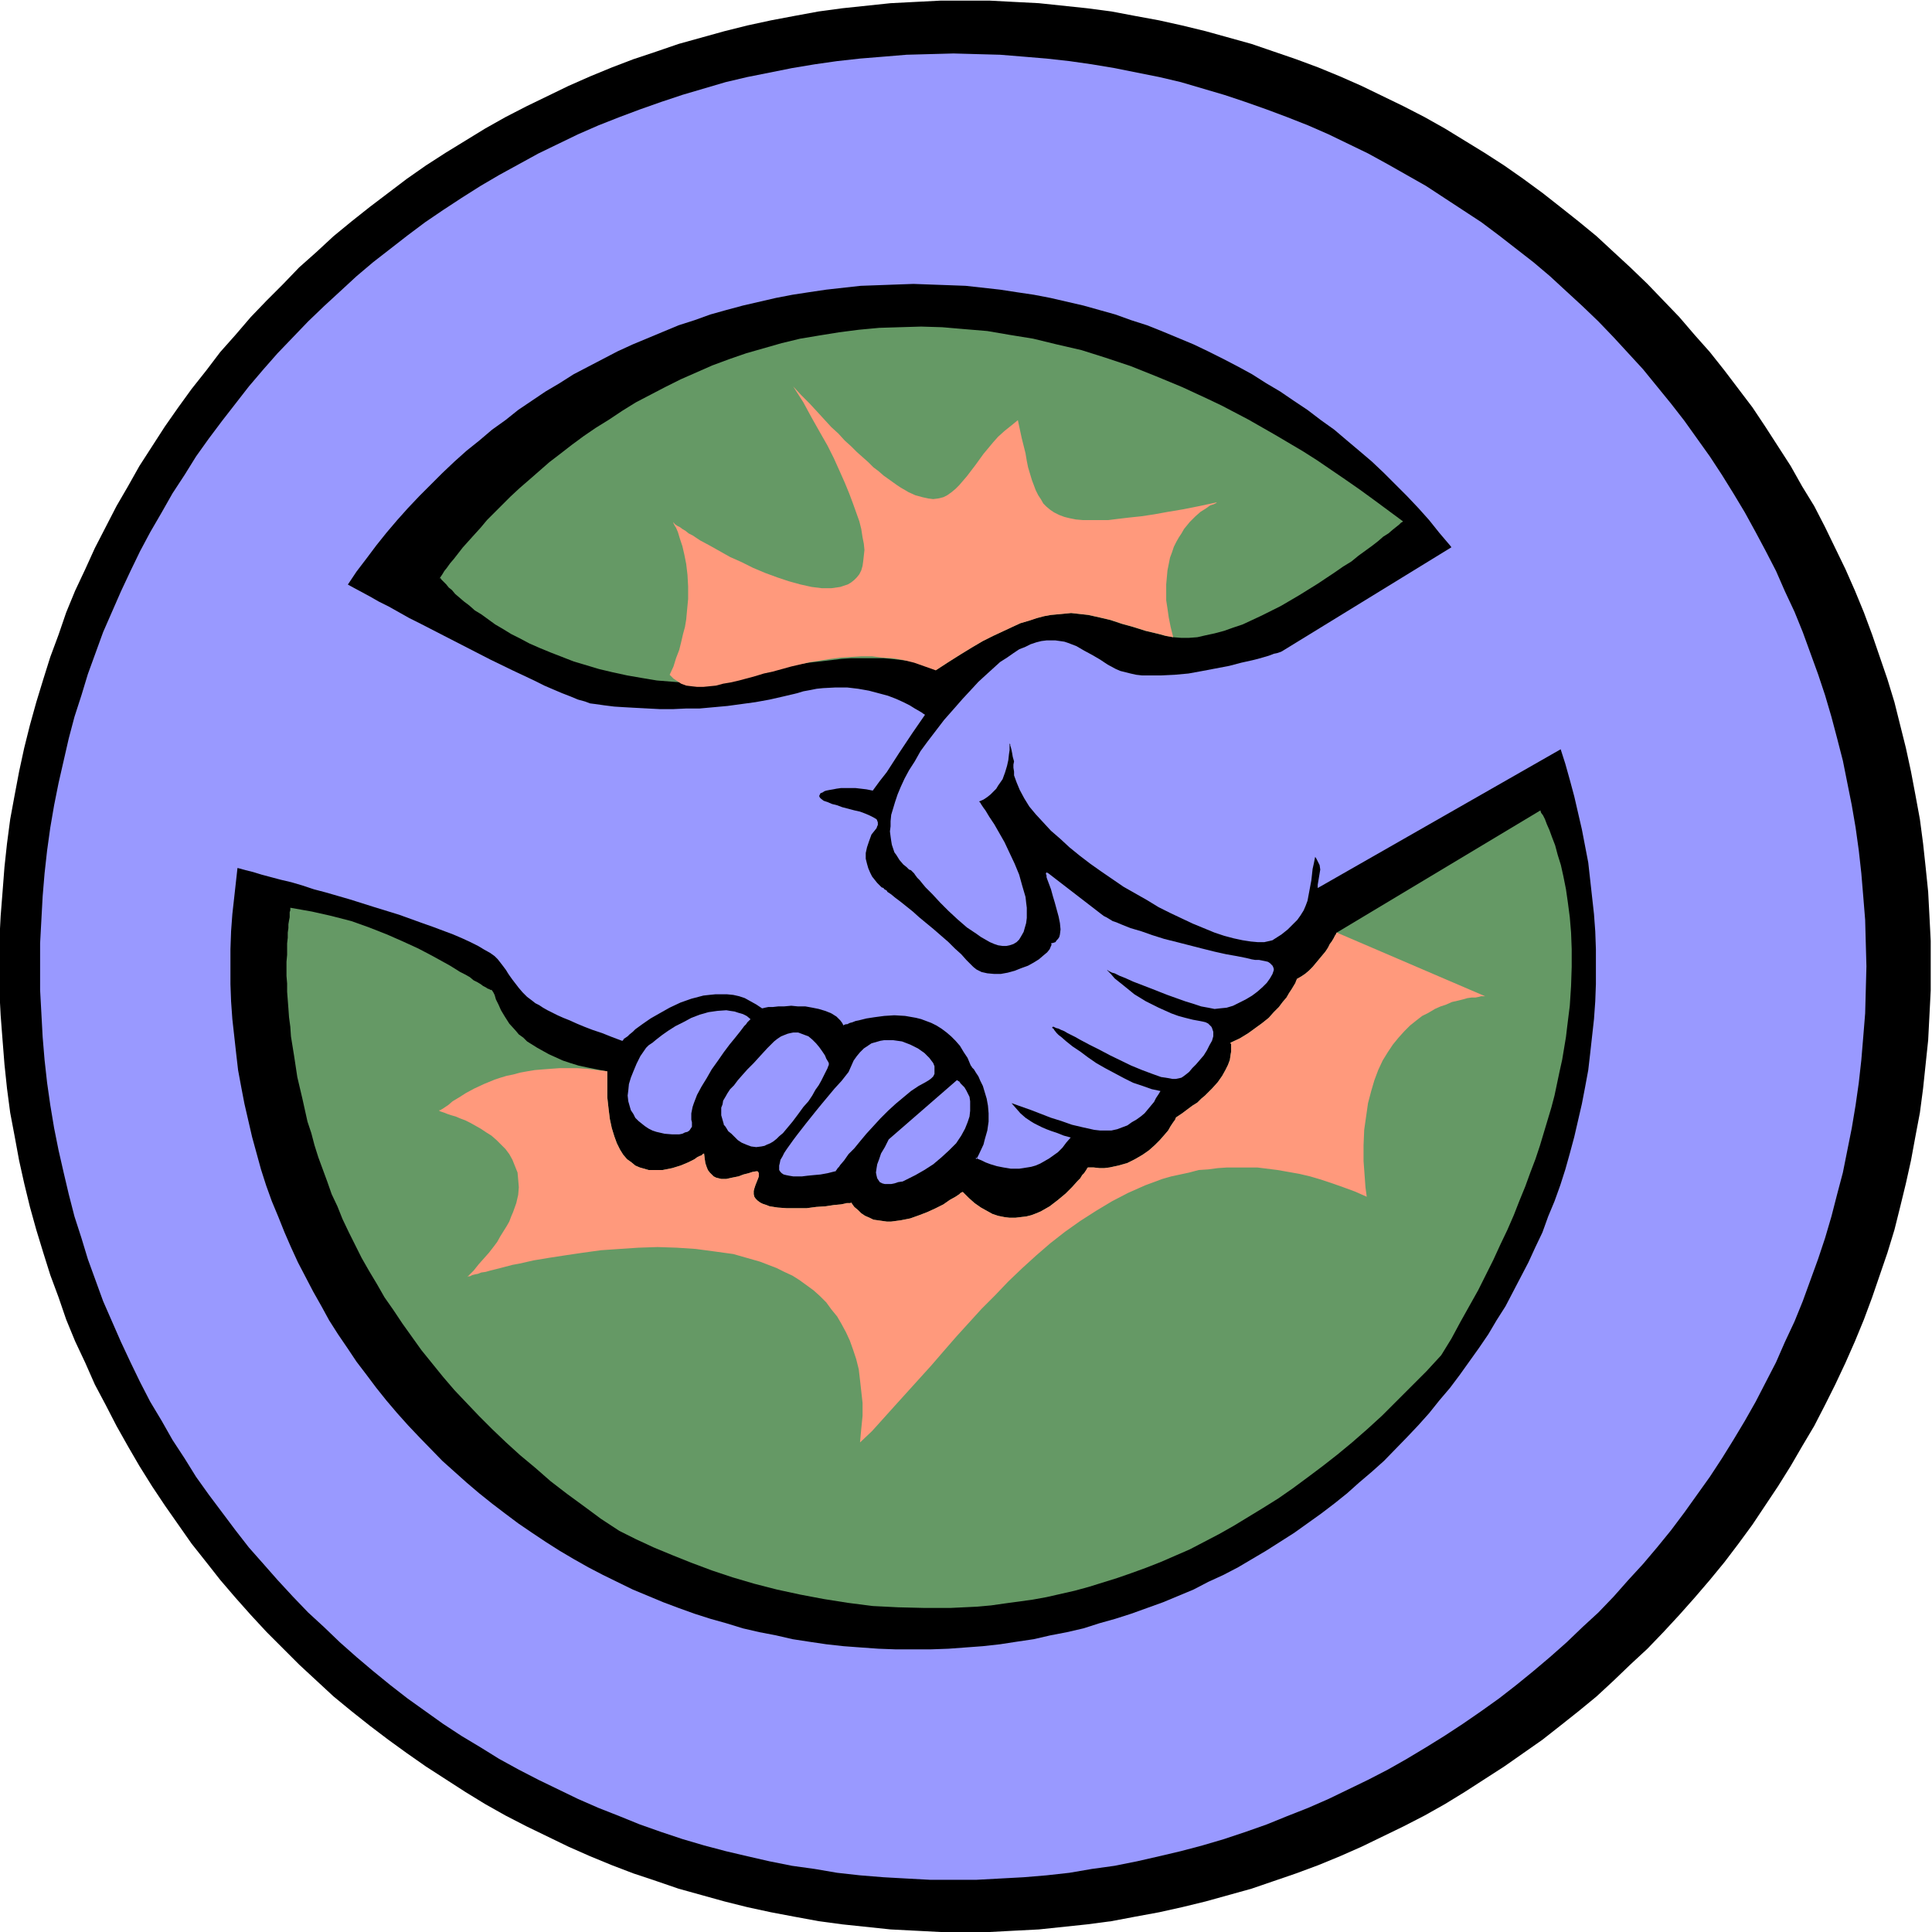 <svg xmlns="http://www.w3.org/2000/svg" fill-rule="evenodd" height="490.455" preserveAspectRatio="none" stroke-linecap="round" viewBox="0 0 3035 3035" width="490.455"><style>.brush1{fill:#000}.pen1{stroke:none}.brush2{fill:#99f}</style><path class="pen1 brush1" d="M1516 1h39l38 2 39 2 38 4 38 4 38 5 37 7 38 7 36 8 37 9 36 10 36 10 35 12 35 12 35 13 34 14 34 15 33 16 33 16 33 17 32 18 31 19 31 19 31 20 30 21 30 22 28 22 29 23 28 23 27 25 26 24 27 26 25 26 25 26 24 28 24 27 23 29 22 29 22 29 20 30 20 31 20 31 18 32 19 31 17 33 16 33 16 33 15 34 14 34 13 35 12 35 12 35 11 36 9 36 9 36 8 37 7 37 7 38 5 38 4 37 4 39 2 38 2 39v78l-2 39-2 39-4 38-4 38-5 38-7 37-7 38-8 36-9 37-9 36-11 36-12 35-12 35-13 35-14 34-15 34-16 34-16 32-17 33-19 32-18 31-20 32-20 30-20 30-22 30-22 29-23 28-24 28-24 27-25 27-25 26-27 25-26 25-27 25-28 23-29 23-28 22-30 21-30 21-31 20-31 20-31 19-32 18-33 17-33 16-33 16-34 15-34 14-35 13-35 12-35 12-36 10-36 10-37 9-36 8-38 7-37 7-38 5-38 4-38 4-39 2-38 2h-78l-39-2-39-2-38-4-38-4-37-5-38-7-37-7-37-8-36-9-36-10-36-10-35-12-36-12-34-13-34-14-34-15-33-16-33-16-33-17-32-18-31-19-31-20-31-20-30-21-29-21-29-22-29-23-28-23-27-25-27-25-25-25-26-26-25-27-24-27-24-28-22-28-23-29-21-30-21-30-20-30-20-32-18-31-18-32-17-33-17-32-15-34-16-34-14-34-12-35-13-35-11-35-11-36-10-36-9-37-8-36-7-38-7-37-5-38-4-38-3-38-3-39-2-39v-78l2-39 3-38 3-39 4-37 5-38 7-38 7-37 8-37 9-36 10-36 11-36 11-35 13-35 12-35 14-34 16-34 15-33 17-33 17-33 18-31 18-32 20-31 20-31 21-30 21-29 23-29 22-29 24-27 24-28 25-26 26-26 25-26 27-24 27-25 28-23 29-23 29-22 29-22 30-21 31-20 31-19 31-19 32-18 33-17 33-16 33-16 34-15 34-14 34-13 36-12 35-12 36-10 36-10 36-9 37-8 37-7 38-7 37-5 38-4 38-4 39-2 39-2h39z"/><path class="pen1 brush2" d="m1498 84 36 1 37 1 37 3 36 3 36 4 35 5 36 6 35 7 35 7 34 8 34 10 34 10 33 11 34 12 32 12 33 13 32 14 31 15 31 15 31 17 30 17 30 17 29 19 29 19 29 19 28 21 27 21 27 21 26 22 26 24 25 23 25 24 24 25 23 25 23 25 22 27 22 27 21 27 20 28 20 28 19 29 18 29 18 30 17 31 16 30 16 31 14 32 15 32 13 32 12 33 12 33 11 33 10 34 9 34 9 35 7 35 7 35 6 35 5 36 4 36 3 36 3 37 1 37 1 36-1 37-1 37-3 37-3 36-4 36-5 35-6 36-7 35-7 35-9 34-9 35-10 34-11 33-12 33-12 33-13 32-15 32-14 32-16 31-16 31-17 30-18 30-18 29-19 29-20 28-20 28-21 28-22 27-22 26-23 25-23 26-24 25-25 23-25 24-26 23-26 22-27 22-27 21-28 20-29 20-29 19-29 18-30 18-30 17-31 16-31 15-31 15-32 14-33 13-32 13-34 12-33 11-34 10-34 9-34 8-35 8-35 7-36 5-35 6-36 4-36 3-37 2-37 2h-73l-37-2-36-2-37-3-36-4-35-6-36-5-35-7-35-8-34-8-34-9-34-10-33-11-34-12-32-13-33-13-32-14-31-15-31-15-31-16-31-17-29-18-30-18-29-19-28-20-28-20-27-21-27-22-26-22-26-23-25-24-25-23-24-25-24-26-22-25-23-26-21-27-21-28-21-28-20-28-18-29-19-29-17-30-18-30-16-31-15-31-15-32-14-32-14-32-12-33-12-33-10-33-11-34-9-35-8-34-8-35-7-35-6-36-5-35-4-36-3-36-2-37-2-37v-73l2-37 2-37 3-36 4-36 5-36 6-35 7-35 8-35 8-35 9-34 11-34 10-33 12-33 12-33 14-32 14-32 15-32 15-31 16-30 18-31 17-30 19-29 18-29 20-28 21-28 21-27 21-27 23-27 22-25 24-25 24-25 25-24 25-23 26-24 26-22 27-21 27-21 28-21 28-19 29-19 30-19 29-17 31-17 31-17 31-15 31-15 32-14 33-13 32-12 34-12 33-11 34-10 34-10 34-8 35-7 35-7 36-6 35-5 36-4 37-3 36-3 37-1 37-1z"/><path class="pen1 brush1" d="m1435 446 27 1 28 1 27 1 27 3 27 3 26 4 27 4 26 5 26 6 26 6 25 7 25 7 25 9 25 8 25 10 24 10 24 10 23 11 24 12 23 12 22 12 22 14 22 13 22 15 21 14 21 16 21 15 20 17 19 16 20 17 19 18 18 18 18 18 18 19 17 19 16 20 17 20 15 20 15 21 15 21 15 22 13 22 14 22 12 23 12 23 12 23 11 24 11 24 9 24 10 24 9 25 8 25 7 25 7 26 6 26 6 26 5 26 5 26 3 27 3 27 3 27 2 27 1 28v55l-1 27-2 28-3 27-3 27-3 26-5 27-5 26-6 26-6 26-7 26-7 25-8 25-9 25-10 24-9 25-11 23-11 24-12 23-12 23-12 23-14 22-13 22-15 22-15 21-15 21-15 20-17 20-16 20-17 19-18 19-36 37-19 17-20 17-19 17-20 16-21 16-21 15-21 15-22 14-22 14-22 13-22 13-23 12-24 11-23 12-24 10-24 10-25 9-25 9-25 8-25 7-25 8-26 6-26 5-26 6-27 4-26 4-27 3-27 2-27 2-28 1h-55l-27-1-28-2-27-2-27-3-27-4-26-4-26-6-26-5-26-6-26-8-25-7-25-8-25-9-24-9-24-10-24-10-47-23-23-12-23-13-22-13-22-14-21-14-22-15-20-15-21-16-20-16-20-17-19-17-19-17-36-37-18-19-17-19-17-20-16-20-15-20-16-21-14-21-15-22-14-22-12-22-13-23-12-23-12-23-11-24-10-23-10-25-10-24-9-25-8-25-14-51-6-26-6-26-5-26-5-27-3-26-3-27-3-27-2-28-1-27v-55l1-28 2-27 3-27 3-27 3-27 5-26 5-26 6-26 6-26 7-26 7-25 8-25 9-25 10-24 10-24 10-24 23-47 12-23 13-23 12-22 14-22 15-22 14-21 16-21 15-20 16-20 17-20 17-19 18-19 18-18 18-18 19-18 19-17 20-16 20-17 21-15 20-16 43-29 22-13 22-14 23-12 23-12 23-12 24-11 24-10 24-10 24-10 25-8 25-9 25-7 26-7 26-6 26-6 26-5 26-4 27-4 27-3 27-3 28-1 27-1 28-1z"/><path class="pen1 brush2" d="m1538 1259 1 1 1 1 1 2 2 3 2 3 3 4 3 5 3 5 4 6 4 6 8 14 8 14 8 17 8 17 7 17 5 18 5 17 1 9 1 8v16l-1 8-2 7-2 7-4 7-3 5-4 4-5 3-6 2-5 1h-6l-7-1-6-2-7-3-7-4-7-4-7-5-15-10-15-13-14-13-13-13-12-13-11-11-5-6-4-5-4-4-3-4-2-3-2-2-1-1-1-1-1-1-3-1-4-4-5-4-6-7-5-8-3-4-2-6-2-6-1-6-1-7-1-8 1-8v-8l1-10 3-10 3-10 4-12 5-12 6-13 7-13 9-14 9-16 11-15 13-17 13-17 15-17 14-16 13-14 12-13 12-11 11-10 11-10 11-7 10-7 9-6 10-4 8-4 9-3 8-2 8-1h14l7 1 7 1 6 2 13 5 12 7 13 7 12 7 12 8 13 7 7 3 8 2 8 2 9 2 9 1h30l21-1 22-2 22-4 21-4 21-4 19-5 18-4 8-2 7-2 7-2 6-2 5-2 5-1 3-1 3-1 2-1 347-213 138 340-429 245v-5l2-12 1-6 1-6-1-7-3-6-2-4-2-3-2 10-2 9-2 18-3 16-3 16-3 8-3 7-5 8-5 7-7 7-8 8-10 8-11 7-3 2-4 1-9 2h-10l-11-1-13-2-14-3-15-4-15-5-17-7-17-7-17-8-19-9-18-9-18-11-37-21-35-24-17-12-17-13-16-13-14-13-15-13-12-13-12-13-10-12-8-13-7-13-5-12-4-11v-6l-1-6v-5l1-5-2-7-1-6-1-5-1-4-1-3v-2l-1-1v10l-1 7-1 9-2 9-3 10-4 11-7 10-3 5-4 4-5 5-5 4-6 4-7 3zm-142 531 107-93h1l1 1 2 1 2 3 3 3 3 3 3 5 2 4 3 6 1 7v15l-1 9-3 9-4 10-6 11-4 6-4 6-11 11-12 11-13 11-14 9-14 8-14 7-6 3-7 1-6 2-5 1h-10l-4-1-4-2-2-3-2-3-1-4-1-5 1-7 1-6 3-8 3-9 6-10 6-12zm-84 50h1v-1l1-1 2-3 2-2 2-3 6-7 7-10 9-9 9-11 10-12 22-24 12-12 12-11 12-10 12-10 12-8 11-6 5-3 4-3 3-3 2-4v-12l-2-5-3-4-3-4-4-4-4-4-10-7-12-6-13-5-7-1-7-1h-14l-6 1-7 2-7 2-6 4-6 4-6 6-5 6-5 7-4 9-4 9-11 14-11 12-10 12-10 12-9 11-8 10-8 10-7 9-7 9-6 8-5 7-5 7-4 6-3 6-3 5-1 5-1 4v7l2 3 2 2 3 2 4 1 5 1 6 1h14l8-1 10-1 11-1 11-2 12-3zm-175-74v1l2 2 2 3 3 5 5 4 5 5 5 5 6 4 7 3 8 3 8 1 8-1 5-1 4-2 5-2 5-3 5-4 4-4 6-5 5-6 10-12 9-12 8-11 8-9 6-9 5-9 5-7 4-7 3-6 3-6 2-4 2-4 1-3 1-2v-3l-1-2-3-5-2-5-4-6-5-7-5-6-6-6-6-5-8-3-8-3h-8l-5 1-4 1-5 2-5 2-6 4-5 4-5 5-6 6-11 12-10 11-10 10-8 9-7 8-6 8-6 6-4 6-4 7-3 5-1 6-2 5v12l2 7 2 7zm-122-120 1-1 1-1 2-2 3-2 3-2 6-5 9-7 10-7 11-7 12-6 13-7 13-5 14-4 14-2 14-1 6 1 7 1 6 2 7 2 6 3 6 5-1 1-2 2-2 2-2 3-3 3-3 4-3 4-8 10-9 11-9 12-9 13-10 14-8 14-8 13-7 13-5 13-2 6-1 5-1 5v10l1 4v7l-2 3-2 3-3 2-4 1-4 2-5 1h-11l-12-1-13-3-6-2-6-3-6-4-5-4-5-4-5-5-3-6-4-6-2-7-2-7-1-9 1-8 1-10 3-10 4-10 5-12 6-12 9-13z"/><path class="pen1 brush2" d="M1739 1524h1l1 1 2 1 2 1 2 1 4 1 8 4 10 4 11 5 13 5 13 5 28 11 28 10 13 4 12 4 11 2 10 2 9-1 10-1 10-3 10-5 10-5 10-6 8-6 8-7 7-7 5-7 4-7 1-3 1-3v-2l-1-3-1-2-2-2-2-2-3-2-4-1-5-1-5-1h-6l-6-1-8-2-15-3-17-3-18-4-20-5-39-10-20-5-19-6-17-6-17-5-15-6-7-3-6-2-5-3-5-3-4-2-4-3-83-64-2-1-1-1v1l-1 1v1l1 2v3l1 3 3 8 3 8 3 11 3 10 3 11 3 11 2 10 1 10-1 8-1 4-2 3-2 2-2 3-3 1-4 1 1 2-1 2-2 5-4 5-6 5-7 6-8 5-9 5-11 4-10 4-11 3-11 2h-10l-11-1-9-2-8-4-5-4-3-3-8-8-8-9-10-9-10-10-23-20-23-19-10-9-10-8-10-8-8-6-6-5-6-4-1-2-2-1-1-1h-1l-1-2-3-1-3-3-4-4-4-5-4-5-3-6-3-7-2-7-2-8v-9l2-9 3-9 4-11 4-5 4-5 1-3 1-2v-4l-1-3-1-2-5-3-6-3-7-3-8-3-9-2-19-5-8-3-8-2-7-3-6-2-4-3-2-2-1-2v-1l1-2 1-2 3-1 3-2 3-1 5-1 6-1 5-1 7-1h23l17 2 10 2 11-15 11-14 20-31 20-30 20-29-1-1-2-1-1-1-5-3-7-4-8-5-10-5-11-5-13-5-15-4-15-4-17-3-17-2h-19l-19 1-10 1-10 2-11 2-10 3-21 5-22 5-22 4-22 3-22 3-22 2-22 2h-21l-21 1h-20l-19-1-19-1-18-1-16-1-16-2-14-2-8-1-8-3-11-3-12-5-13-5-14-6-14-6-16-8-17-8-17-8-35-17-74-38-35-18-18-9-16-9-16-9-16-8-14-8-13-7-13-7-11-6-9-5-8-5-7-3-5-3-1-1-1-1h-2l-162 459h3l2 1 5 1 7 2 9 2 11 3 12 3 13 4 15 4 15 4 17 4 17 5 18 6 19 5 38 11 38 12 39 12 36 13 17 6 16 6 16 6 14 6 13 6 12 6 10 6 9 5 7 5 5 5 7 9 6 8 3 5 2 3 5 7 10 13 6 7 7 7 8 6 5 4 6 3 6 4 7 4 8 4 8 4 9 4 10 4 11 5 12 5 13 5 15 5 15 6 16 6h1l1-1 1-2 3-2 3-2 3-3 5-4 4-4 11-8 13-9 14-8 16-9 17-8 17-6 19-5 9-1 10-1h18l10 1 9 2 9 3 9 5 9 5 9 6h1l4-1 5-1h7l9-1h9l11-1 10 1h12l11 2 10 2 10 3 10 4 8 5 6 6 3 4 2 4 1-1 3-1h2l4-2 4-1 5-2 5-1 12-3 13-2 15-2 16-1 17 1 17 3 8 2 8 3 8 3 8 4 8 5 8 6 7 6 7 7 7 8 6 10 6 9 5 12 1 1 1 2 3 3 3 5 4 6 3 7 4 8 3 10 3 10 2 11 1 12v13l-2 14-4 14-2 8-7 15-4 8-1-1v-1h1l1 1 2 1 5 2 6 3 8 3 10 3 10 2 12 2h13l13-2 6-1 7-2 7-3 7-4 7-4 7-5 7-5 7-7 6-8 7-8-11-3-10-4-9-3-8-3-7-3-6-3-6-3-5-3-9-6-8-7-7-8-7-8 31 11 31 12 16 5 17 6 17 4 18 4 9 1h18l9-2 8-3 8-3 7-5 7-4 7-5 6-5 5-6 5-6 5-6 3-6 4-6 3-5-14-3-14-5-15-5-14-7-15-8-15-8-14-8-13-9-12-9-12-8-10-8-8-7-4-3-3-3-4-5-1-2-2-1v-1l1-1h1l2 1 2 1 4 1 4 2 5 2 5 3 6 3 6 3 7 4 15 8 16 8 17 9 33 16 17 7 16 6 14 5 7 1 6 1 5 1h5l5-1 4-1 3-2 4-3 5-4 5-6 6-6 12-14 5-8 4-8 4-7 2-7v-7l-2-6-1-2-3-3-2-2-4-2-4-1-5-1-11-2-12-3-11-3-11-4-20-9-20-10-18-11-16-13-15-12-6-7-6-6z"/><path class="pen1" d="m2204 819-1 1-2 1-3 3-5 4-5 4-7 6-8 5-8 7-9 7-11 8-11 8-11 9-13 8-13 9-27 18-29 18-29 17-30 15-15 7-15 7-15 5-14 5-15 4-14 3-13 3-13 1h-13l-12-1-12-2-11-3-21-5-19-6-18-5-18-6-17-4-18-4-18-2-9-1-10 1-10 1-11 1-11 2-12 3-12 4-13 4-13 6-15 7-15 7-16 8-17 10-18 11-19 12-20 13-1-1h-1l-2-1-2-1-3-2-3-1-8-3-5-2-6-1-6-2-8-1-8-1-9-1-9-1-11-1h-51l-15 1-16 2-17 2-18 2-20 3-20 3-22 4-22 5-24 6-26 6-26 7-28-2-26-2-25-2-24-4-23-4-23-5-21-5-20-6-20-6-18-7-18-7-17-7-16-7-15-8-14-7-13-8-12-7-11-8-11-8-10-6-9-8-8-6-7-6-7-6-5-6-5-4-4-5-3-3-3-3-2-2-1-2-2 1 1-1 2-3 2-3 3-5 4-5 5-7 6-7 7-9 7-9 9-10 9-10 10-11 10-12 12-12 12-12 13-13 14-13 15-13 16-14 16-14 17-13 18-14 19-14 19-13 21-13 21-14 21-13 23-12 23-12 24-12 25-11 25-11 27-10 26-9 28-8 28-8 29-7 30-5 31-5 31-4 32-3 32-1 34-1 33 1 35 3 36 3 35 6 37 6 37 9 39 9 38 12 39 13 40 16 41 17 41 19 21 10 21 11 21 11 21 12 21 12 22 13 22 13 22 14 22 15 22 15 23 16 22 16 23 17 23 17zm216 454-320 192-1 1v1l-2 3-2 4-3 5-3 4-3 6-4 6-10 12-10 12-6 6-6 5-6 4-7 4v1l-1 2-1 3-3 5-3 5-4 6-4 7-6 7-6 8-8 8-8 9-10 8-11 8-11 8-13 8-15 7v1l1 1v12l-1 6-1 7-3 8-4 8-5 9-7 10-9 10-5 5-6 6-6 5-6 6-8 5-8 6-8 6-9 6-1 1-1 3-3 4-4 6-4 7-6 7-7 8-8 8-9 8-10 7-12 7-12 6-14 4-14 3-8 1h-8l-9-1h-9l-1 1-1 2-2 3-2 3-3 3-3 5-4 4-9 10-10 10-12 10-13 10-14 8-7 3-8 3-8 2-9 1-8 1h-9l-8-1-10-2-9-3-9-5-9-5-10-7-9-8-10-10v1h-1l-2 1-2 2-3 2-3 2-9 5-10 7-12 6-13 6-13 5-14 5-15 3-15 2h-7l-7-1-7-1-7-1-6-3-7-3-6-4-5-5-6-5-5-7-1 1h-6l-4 1-5 1-11 1-13 2-15 1-15 2h-31l-14-1-13-2-5-2-6-2-4-2-4-3-3-3-2-3-1-4v-5l1-4 2-6 2-5 2-5 1-3v-5l-1-2-1-1h-2l-6 1-6 2-8 2-8 3-10 2-9 2h-8l-4-1-4-1-4-2-3-3-3-3-3-4-2-5-2-6-1-7-1-8-2 1-2 2-3 1-4 2-4 3-10 5-12 5-13 4-15 3h-22l-7-2-7-2-7-3-6-5-7-5-6-7-5-8-5-10-4-11-4-13-3-14-2-16-2-18v-41l-16-3-15-3-14-3-13-4-12-4-11-5-11-5-9-5-9-5-8-5-8-5-6-6-7-5-5-6-10-11-7-11-6-10-4-9-4-8-2-7-2-4-2-3-1-1h-2l-1-1-3-1-3-2-4-2-4-3-5-3-6-3-6-5-7-4-8-4-8-5-8-5-9-5-20-11-21-11-24-11-25-11-28-11-28-10-31-8-31-7-17-3-17-3v4l-1 3v8l-1 5-1 6v6l-1 7v8l-1 9v18l-1 11v22l1 12v13l1 13 1 13 1 14 2 15 1 15 5 31 5 33 8 34 4 18 4 18 6 18 5 19 6 19 14 38 7 20 9 19 8 20 10 21 10 20 10 20 12 21 12 20 12 21 14 20 14 21 15 21 15 21 17 21 17 21 18 21 19 20 20 21 20 20 22 21 22 20 24 20 24 21 26 20 26 19 27 20 29 19 26 13 28 13 29 12 30 12 32 12 33 11 34 10 35 9 37 8 37 7 38 6 39 5 40 2 41 1h41l42-2 22-2 21-3 22-3 22-3 22-4 22-5 22-5 22-6 45-14 23-8 22-8 23-9 23-10 23-10 23-12 23-12 23-13 23-14 23-14 24-15 23-16 23-17 24-18 23-18 23-19 24-21 23-21 23-23 23-23 24-24 23-25 16-26 14-26 14-25 14-25 12-24 12-24 11-24 11-23 10-23 9-23 9-22 8-22 8-21 7-21 6-20 6-20 6-20 5-19 4-19 4-19 4-18 3-18 3-18 2-17 4-32 2-31 1-30v-28l-1-26-2-24-3-23-3-21-4-20-4-18-5-16-4-15-5-13-4-11-4-9-3-8-3-6-3-4-1-3v-1z" style="fill:#659965"/><path class="pen1" d="m2333 1565-233-100-1 1v1l-2 3-2 4-3 5-3 4-3 6-4 6-10 12-10 12-6 6-6 5-6 4-7 4v1l-1 2-1 3-3 5-3 5-4 6-4 7-6 7-6 8-8 8-8 9-10 8-11 8-11 8-13 8-15 7v1l1 1v12l-1 6-1 7-3 8-4 8-5 9-7 10-9 10-5 5-6 6-6 5-6 6-8 5-8 6-8 6-9 6-1 1-1 3-3 4-4 6-4 7-6 7-7 8-8 8-9 8-10 7-12 7-12 6-14 4-14 3-8 1h-8l-9-1h-9l-1 1-1 2-2 3-2 3-3 3-3 5-4 4-9 10-10 10-12 10-13 10-14 8-7 3-8 3-8 2-9 1-8 1h-9l-8-1-10-2-9-3-9-5-9-5-10-7-9-8-10-10v1h-1l-2 1-2 2-3 2-3 2-9 5-10 7-12 6-13 6-13 5-14 5-15 3-15 2h-7l-7-1-7-1-7-1-6-3-7-3-6-4-5-5-6-5-5-7-1 1h-6l-4 1-5 1-11 1-13 2-15 1-15 2h-31l-14-1-13-2-5-2-6-2-4-2-4-3-3-3-2-3-1-4v-5l1-4 2-6 2-5 2-5 1-3v-5l-1-2-1-1h-2l-6 1-6 2-8 2-8 3-10 2-9 2h-8l-4-1-4-1-4-2-3-3-3-3-3-4-2-5-2-6-1-7-1-8-2 1-2 2-3 1-4 2-4 3-10 5-12 5-13 4-15 3h-22l-7-2-7-2-7-3-6-5-7-5-6-7-5-8-5-10-4-11-4-13-3-14-2-16-2-18v-41l-16-2-16-2-15-1h-28l-14 1-13 1-12 1-12 2-11 2-11 3-10 2-10 3-9 3-17 7-15 7-13 7-11 7-10 6-7 6-6 4-3 2-2 1-1 1h-2v1l2 1 3 1 3 1 5 2 6 2 7 2 7 3 8 3 8 4 16 9 9 6 8 5 8 7 7 7 7 7 6 8 5 9 4 10 4 10 1 11 1 12-1 12-3 13-5 14-3 7-3 8-4 7-5 8-5 8-5 9-6 8-7 9-8 9-8 9-8 10-10 10 2-1h2l4-2 4-1 5-1 5-2 7-1 7-2 8-2 8-2 19-5 11-2 22-5 24-4 26-4 27-4 29-4 29-2 30-2 30-1 30 1 30 2 30 4 29 4 14 4 14 4 14 4 13 5 13 5 12 6 13 6 11 7 11 8 11 8 10 9 10 10 8 11 9 11 7 12 7 13 6 13 5 14 5 15 4 16 2 17 2 18 2 18v20l-2 20-2 22 19-18 18-20 18-20 19-21 19-21 19-21 19-22 20-23 40-44 21-21 21-22 22-21 22-20 22-19 23-18 24-17 25-16 25-15 25-13 27-12 27-10 14-4 14-3 14-3 15-4 15-1 15-2 15-1h47l16 2 16 2 17 3 17 3 17 4 17 5 18 6 17 6 19 7 18 8-2-15-1-14-2-27v-25l1-24 3-21 3-21 5-19 5-17 6-16 7-15 8-13 8-12 9-11 9-10 9-9 10-8 9-7 10-5 10-6 9-4 9-3 9-4 9-2 8-2 7-2 7-1h6l5-1 4-1h6zm-421-776h-1v1l-2 1-2 1-6 2-7 5-8 5-8 7-9 9-9 11-4 7-4 6-4 7-4 8-3 9-3 8-2 10-2 10-1 11-1 11v25l2 13 2 14 3 15 4 16-11-2-11-3-21-5-19-6-18-5-18-6-17-4-18-4-18-2-9-1-10 1-11 1-11 1-11 2-11 3-12 4-14 4-13 6-15 7-15 7-16 8-17 10-18 11-19 12-20 13-17-6-17-6-16-4-17-3-17-1-16-2h-17l-16 1-16 1-16 2-32 5-30 7-29 8-14 3-13 4-26 7-13 3-12 2-11 3-10 1-10 1h-10l-9-1-8-1-8-3-6-4-6-4-6-6 6-13 4-13 5-13 3-12 3-13 3-11 2-12 1-11 2-21v-20l-1-18-2-17-3-15-3-13-4-12-3-10-3-7-2-3-1-2-1-2v-2l-1-1 1 1 1 2 2 2 3 2 4 2 4 3 5 3 5 4 6 3 12 8 15 8 16 9 16 9 18 8 18 9 19 8 19 7 18 6 18 5 18 4 16 2h15l7-1 7-1 6-2 6-2 5-3 5-4 4-4 4-5 3-6 2-7 1-7 1-9 1-9-1-10-2-10-2-13-3-12-5-14-5-14-6-16-7-17-8-18-9-20-10-20-12-21-13-23-13-24-16-25 13 14 13 13 12 13 11 12 11 12 11 10 10 11 10 9 9 9 9 8 9 8 8 8 8 6 8 7 14 10 7 5 6 4 7 4 5 3 11 5 11 3 9 2 8 1 8-1 8-2 6-3 7-5 6-5 6-6 6-7 6-7 13-17 13-18 15-18 8-9 10-9 10-8 11-9 3 14 3 14 3 12 3 12 2 12 2 10 3 10 3 10 3 8 3 8 4 8 4 6 4 7 5 5 6 5 6 4 8 4 8 3 8 2 10 2 11 1h40l16-2 17-2 19-2 20-3 22-4 24-4 25-5 28-6z" style="fill:#ff997c"/></svg>
